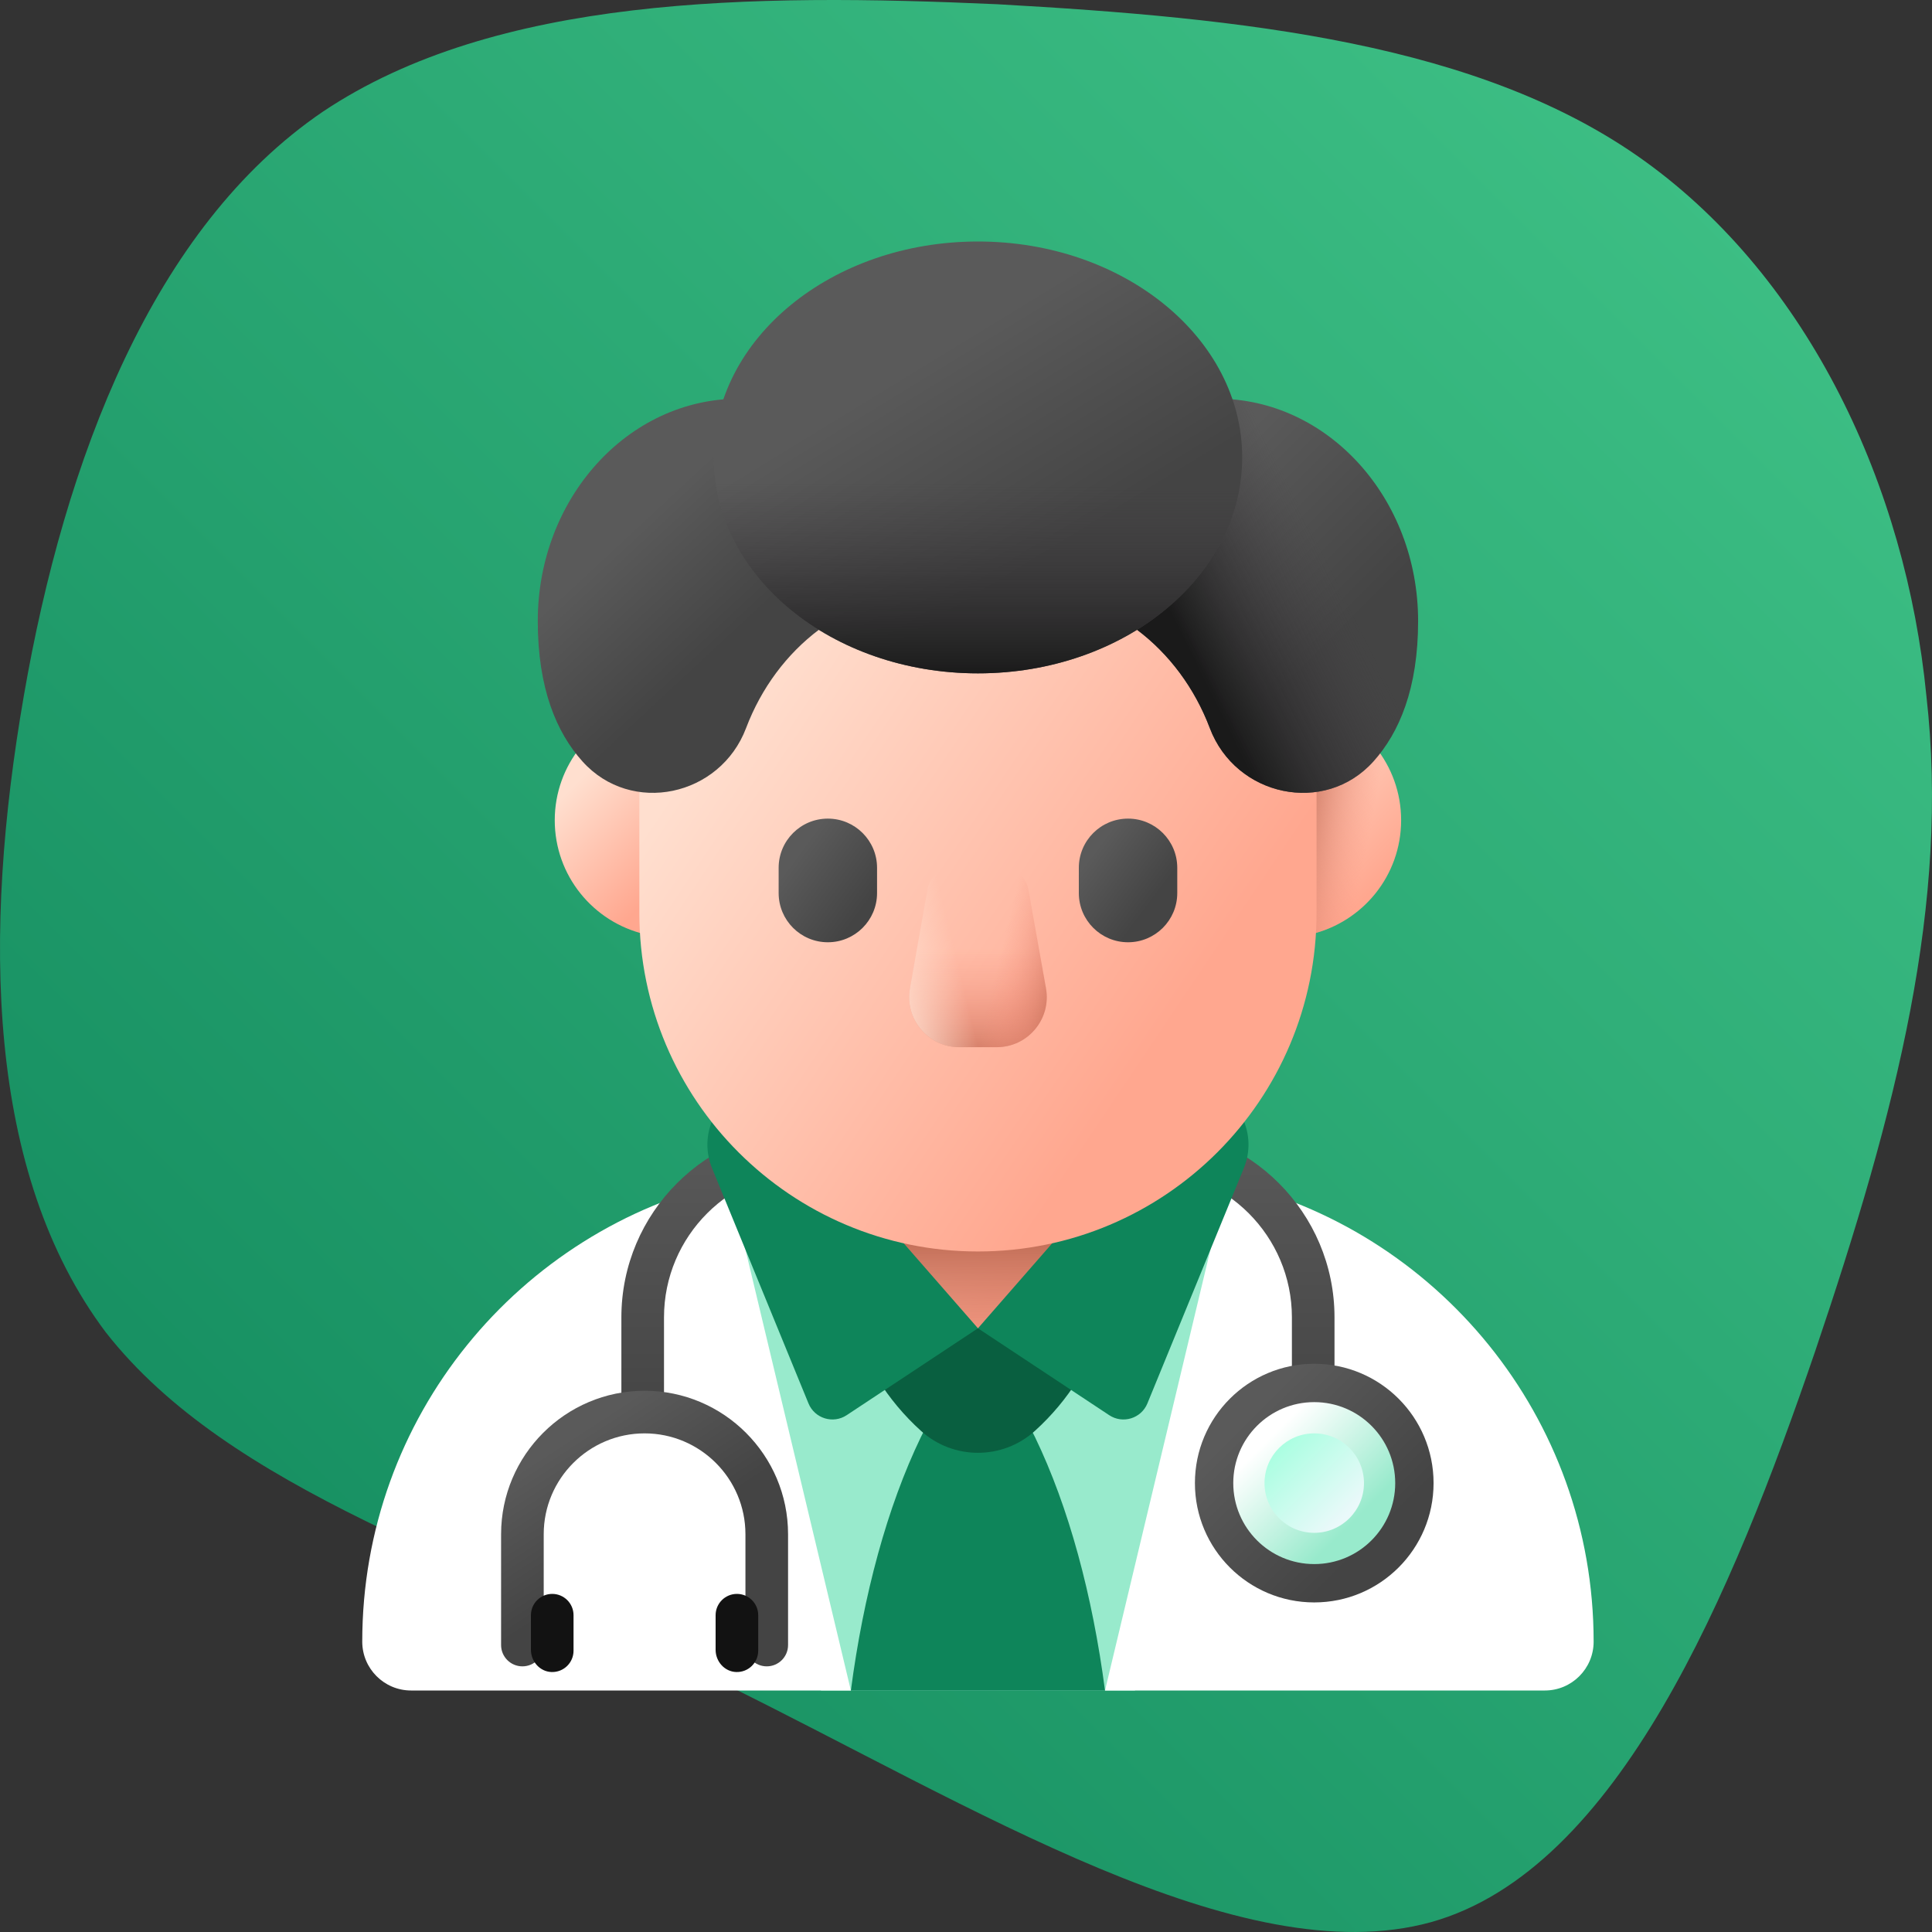 <?xml version="1.0" encoding="UTF-8"?> <svg xmlns="http://www.w3.org/2000/svg" width="80" height="80" viewBox="0 0 80 80" fill="none"><rect x="0" y="0" width="80" height="80" fill="#333333" stroke="none"/><path d="M68.115 6.679C74.913 11.585 78.918 20.143 79.768 28.816C80.739 37.374 78.554 45.932 75.155 55.973C71.757 65.9 67.022 77.425 59.253 79.593C51.363 81.761 40.316 74.801 29.877 69.666C19.437 64.645 9.483 61.678 4.385 55.174C-0.592 48.556 -0.714 38.629 0.986 28.816C2.685 19.002 6.327 9.417 13.368 4.625C20.53 -0.168 31.091 -0.282 41.288 0.175C51.484 0.745 61.317 1.772 68.115 6.679Z" fill="url(#paint0_linear_1697_1424)"></path><path d="M50.995 50C42.995 47.2 33.661 48.5 29.995 49.5L33.995 70H46.995L50.995 50Z" fill="#98EACC"></path><path d="M35.233 70C35.752 66.048 36.735 62.4 38.133 59.504C39.474 56.728 41.516 56.728 42.856 59.504C44.255 62.4 45.237 66.048 45.756 70H35.233Z" fill="#0E855A"></path><path d="M35.233 54.657C35.752 56.385 36.735 57.98 38.133 59.247C39.474 60.461 41.516 60.461 42.856 59.247C44.255 57.98 45.237 56.385 45.756 54.657H35.233Z" fill="#095F40"></path><path d="M40.495 55.002C43.619 55.002 46.152 52.469 46.152 49.345C46.152 46.221 43.619 43.688 40.495 43.688C37.37 43.688 34.837 46.221 34.837 49.345C34.837 52.469 37.37 55.002 40.495 55.002Z" fill="url(#paint1_linear_1697_1424)"></path><path d="M40.495 55.002C43.619 55.002 46.152 52.469 46.152 49.345C46.152 46.221 43.619 43.688 40.495 43.688C37.37 43.688 34.837 46.221 34.837 49.345C34.837 52.469 37.37 55.002 40.495 55.002Z" fill="url(#paint2_linear_1697_1424)"></path><path d="M15 67.977C15 69.094 15.906 70 17.023 70H35.233L30.194 48.923C21.494 50.899 15 58.68 15 67.977Z" fill="white"></path><path d="M65.989 67.977C65.989 69.094 65.084 70 63.967 70H45.756L50.796 48.923C59.495 50.899 65.989 58.68 65.989 67.977Z" fill="white"></path><path d="M54.377 59.196C53.89 59.196 53.495 58.801 53.495 58.314V54.549C53.495 51.187 50.759 48.451 47.397 48.451H33.593C30.23 48.451 27.495 51.187 27.495 54.549V58.314C27.495 58.801 27.1 59.196 26.612 59.196C26.125 59.196 25.73 58.801 25.73 58.314V54.549C25.73 50.214 29.257 46.687 33.593 46.687H47.397C51.732 46.687 55.259 50.214 55.259 54.549V58.314C55.259 58.801 54.864 59.196 54.377 59.196Z" fill="url(#paint3_linear_1697_1424)"></path><path d="M40.495 55.002L31.569 44.781L31.03 44.965C29.631 45.444 28.924 47.001 29.484 48.37L33.478 58.113C33.734 58.737 34.497 58.972 35.06 58.599L40.495 55.002Z" fill="#0E855A"></path><path d="M40.495 55.002L49.421 44.781L49.96 44.965C51.358 45.444 52.066 47.001 51.505 48.37L47.511 58.113C47.255 58.737 46.492 58.972 45.929 58.599L40.495 55.002Z" fill="#0E855A"></path><path d="M22.971 33.965C22.971 31.673 24.563 29.752 26.701 29.248C27.272 29.113 27.819 29.555 27.819 30.142V37.789C27.819 38.376 27.272 38.818 26.701 38.683C24.563 38.178 22.971 36.258 22.971 33.965Z" fill="url(#paint4_linear_1697_1424)"></path><path d="M58.018 33.965C58.018 31.673 56.426 29.752 54.288 29.248C53.717 29.113 53.17 29.555 53.17 30.142V37.789C53.17 38.376 53.717 38.818 54.288 38.683C56.426 38.178 58.018 36.258 58.018 33.965Z" fill="url(#paint5_linear_1697_1424)"></path><path d="M58.018 33.965C58.018 31.673 56.426 29.752 54.288 29.248C53.717 29.113 53.17 29.555 53.17 30.142V37.789C53.17 38.376 53.717 38.818 54.288 38.683C56.426 38.178 58.018 36.258 58.018 33.965Z" fill="url(#paint6_linear_1697_1424)"></path><path d="M40.495 51.821C32.751 51.821 26.474 45.544 26.474 37.8V30.61C26.474 22.866 32.751 16.589 40.495 16.589C48.238 16.589 54.516 22.866 54.516 30.61V37.8C54.516 45.544 48.238 51.821 40.495 51.821Z" fill="url(#paint7_linear_1697_1424)"></path><path d="M41.269 43.362H39.72C38.429 43.362 37.452 42.195 37.678 40.924L38.405 36.833C38.498 36.312 38.951 35.932 39.48 35.932H41.509C42.038 35.932 42.491 36.312 42.584 36.833L43.312 40.924C43.538 42.195 42.56 43.362 41.269 43.362Z" fill="url(#paint8_linear_1697_1424)"></path><path d="M41.269 43.362H39.72C38.429 43.362 37.452 42.195 37.678 40.924L38.405 36.833C38.498 36.312 38.951 35.932 39.48 35.932H41.509C42.038 35.932 42.491 36.312 42.584 36.833L43.312 40.924C43.538 42.195 42.56 43.362 41.269 43.362Z" fill="url(#paint9_linear_1697_1424)"></path><path d="M39.72 43.362H41.269C42.56 43.362 43.538 42.195 43.312 40.924L42.584 36.833C42.491 36.312 42.038 35.932 41.509 35.932H39.48C38.951 35.932 38.498 36.312 38.405 36.833L37.678 40.924C37.452 42.195 38.429 43.362 39.72 43.362Z" fill="url(#paint10_linear_1697_1424)"></path><path d="M34.279 39.017C33.154 39.017 32.242 38.105 32.242 36.979V35.934C32.242 34.809 33.154 33.897 34.279 33.897C35.404 33.897 36.317 34.809 36.317 35.934V36.979C36.317 38.105 35.404 39.017 34.279 39.017Z" fill="url(#paint11_linear_1697_1424)"></path><path d="M46.71 39.017C45.584 39.017 44.672 38.105 44.672 36.979V35.934C44.672 34.809 45.584 33.897 46.71 33.897C47.835 33.897 48.748 34.809 48.748 35.934V36.979C48.748 38.105 47.835 39.017 46.71 39.017Z" fill="url(#paint12_linear_1697_1424)"></path><path d="M58.721 25.718C58.721 28.511 57.941 30.338 56.87 31.53C54.848 33.778 51.168 32.979 50.097 30.151C48.839 26.826 45.865 24.489 42.398 24.489C42.303 24.489 42.207 24.491 42.112 24.495C42.653 19.987 46.149 16.508 50.38 16.508C54.987 16.508 58.721 20.631 58.721 25.718Z" fill="url(#paint13_linear_1697_1424)"></path><path d="M58.721 25.718C58.721 28.511 57.941 30.338 56.87 31.53C54.848 33.778 51.168 32.979 50.097 30.151C48.839 26.826 45.865 24.489 42.398 24.489C42.303 24.489 42.207 24.491 42.112 24.495C42.653 19.987 46.149 16.508 50.38 16.508C54.987 16.508 58.721 20.631 58.721 25.718Z" fill="url(#paint14_linear_1697_1424)"></path><path d="M22.268 25.718C22.268 28.511 23.048 30.338 24.12 31.53C26.141 33.778 29.821 32.979 30.892 30.151C32.151 26.826 35.124 24.489 38.591 24.489C38.686 24.489 38.782 24.491 38.877 24.495C38.336 19.987 34.84 16.508 30.609 16.508C26.002 16.508 22.268 20.631 22.268 25.718Z" fill="url(#paint15_linear_1697_1424)"></path><path d="M40.495 27.882C46.537 27.882 51.436 23.879 51.436 18.941C51.436 14.003 46.537 10 40.495 10C34.452 10 29.553 14.003 29.553 18.941C29.553 23.879 34.452 27.882 40.495 27.882Z" fill="url(#paint16_linear_1697_1424)"></path><path d="M40.495 27.882C46.537 27.882 51.436 23.879 51.436 18.941C51.436 14.003 46.537 10 40.495 10C34.452 10 29.553 14.003 29.553 18.941C29.553 23.879 34.452 27.882 40.495 27.882Z" fill="url(#paint17_linear_1697_1424)"></path><path d="M54.42 66.353C57.149 66.353 59.361 64.141 59.361 61.412C59.361 58.683 57.149 56.471 54.42 56.471C51.691 56.471 49.479 58.683 49.479 61.412C49.479 64.141 51.691 66.353 54.42 66.353Z" fill="url(#paint18_linear_1697_1424)"></path><path d="M54.42 64.765C56.272 64.765 57.773 63.264 57.773 61.412C57.773 59.56 56.272 58.059 54.42 58.059C52.568 58.059 51.067 59.56 51.067 61.412C51.067 63.264 52.568 64.765 54.42 64.765Z" fill="url(#paint19_linear_1697_1424)"></path><path d="M54.42 63.471C55.557 63.471 56.479 62.549 56.479 61.412C56.479 60.275 55.557 59.353 54.42 59.353C53.283 59.353 52.361 60.275 52.361 61.412C52.361 62.549 53.283 63.471 54.42 63.471Z" fill="url(#paint20_linear_1697_1424)"></path><path d="M31.749 69C31.262 69 30.867 68.605 30.867 68.118V63.529C30.867 61.227 28.994 59.353 26.691 59.353C24.388 59.353 22.514 61.227 22.514 63.529V68.118C22.514 68.605 22.119 69 21.632 69C21.145 69 20.749 68.605 20.749 68.118V63.529C20.749 60.254 23.415 57.588 26.691 57.588C29.967 57.588 32.632 60.254 32.632 63.529V68.118C32.632 68.605 32.237 69 31.749 69Z" fill="url(#paint21_linear_1697_1424)"></path><path d="M21.985 66.882V68.316C21.985 68.799 22.357 69.221 22.84 69.235C23.34 69.25 23.749 68.849 23.749 68.353V66.882C23.749 66.395 23.354 66 22.867 66C22.38 66 21.985 66.395 21.985 66.882Z" fill="#121212"></path><path d="M29.632 66.882V68.316C29.632 68.799 30.004 69.221 30.487 69.235C30.987 69.25 31.396 68.849 31.396 68.353V66.882C31.396 66.395 31.002 66 30.514 66C30.027 66 29.632 66.395 29.632 66.882Z" fill="#121212"></path><defs><linearGradient id="paint0_linear_1697_1424" x1="0" y1="80" x2="80" y2="0" gradientUnits="userSpaceOnUse"><stop stop-color="#0E855A"></stop><stop offset="1" stop-color="#42C589"></stop></linearGradient><linearGradient id="paint1_linear_1697_1424" x1="36.873" y1="45.723" x2="42.969" y2="51.819" gradientUnits="userSpaceOnUse"><stop stop-color="#FFDFCF"></stop><stop offset="1" stop-color="#FFA78F"></stop></linearGradient><linearGradient id="paint2_linear_1697_1424" x1="40.495" y1="58.849" x2="40.495" y2="51.541" gradientUnits="userSpaceOnUse"><stop stop-color="#F89580" stop-opacity="0"></stop><stop offset="0.997" stop-color="#C5715A"></stop></linearGradient><linearGradient id="paint3_linear_1697_1424" x1="40.495" y1="46.687" x2="40.495" y2="59.196" gradientUnits="userSpaceOnUse"><stop stop-color="#5A5A5A"></stop><stop offset="1" stop-color="#444444"></stop></linearGradient><linearGradient id="paint4_linear_1697_1424" x1="24.398" y1="31.87" x2="28.296" y2="35.768" gradientUnits="userSpaceOnUse"><stop stop-color="#FFDFCF"></stop><stop offset="1" stop-color="#FFA78F"></stop></linearGradient><linearGradient id="paint5_linear_1697_1424" x1="51.66" y1="31.129" x2="57.115" y2="36.585" gradientUnits="userSpaceOnUse"><stop stop-color="#FFDFCF"></stop><stop offset="1" stop-color="#FFA78F"></stop></linearGradient><linearGradient id="paint6_linear_1697_1424" x1="56.739" y1="34.467" x2="53.622" y2="33.879" gradientUnits="userSpaceOnUse"><stop stop-color="#F89580" stop-opacity="0"></stop><stop offset="0.997" stop-color="#C5715A"></stop></linearGradient><linearGradient id="paint7_linear_1697_1424" x1="31.082" y1="27.877" x2="49.785" y2="40.451" gradientUnits="userSpaceOnUse"><stop stop-color="#FFDFCF"></stop><stop offset="1" stop-color="#FFA78F"></stop></linearGradient><linearGradient id="paint8_linear_1697_1424" x1="40.495" y1="39.255" x2="40.495" y2="44.128" gradientUnits="userSpaceOnUse"><stop stop-color="#F89580" stop-opacity="0"></stop><stop offset="0.262" stop-color="#F1907B" stop-opacity="0.262"></stop><stop offset="0.636" stop-color="#DE826C" stop-opacity="0.638"></stop><stop offset="0.997" stop-color="#C5715A"></stop></linearGradient><linearGradient id="paint9_linear_1697_1424" x1="41.335" y1="39.837" x2="44.211" y2="40.537" gradientUnits="userSpaceOnUse"><stop stop-color="#F89580" stop-opacity="0"></stop><stop offset="0.262" stop-color="#F1907B" stop-opacity="0.262"></stop><stop offset="0.636" stop-color="#DE826C" stop-opacity="0.638"></stop><stop offset="0.997" stop-color="#C5715A"></stop></linearGradient><linearGradient id="paint10_linear_1697_1424" x1="39.654" y1="39.837" x2="36.779" y2="40.537" gradientUnits="userSpaceOnUse"><stop stop-color="#FFDDCD" stop-opacity="0"></stop><stop offset="0.997" stop-color="#FFDDCD"></stop></linearGradient><linearGradient id="paint11_linear_1697_1424" x1="32.95" y1="35.478" x2="35.779" y2="37.561" gradientUnits="userSpaceOnUse"><stop stop-color="#5A5A5A"></stop><stop offset="1" stop-color="#444444"></stop></linearGradient><linearGradient id="paint12_linear_1697_1424" x1="45.243" y1="35.356" x2="47.758" y2="37.243" gradientUnits="userSpaceOnUse"><stop stop-color="#5A5A5A"></stop><stop offset="1" stop-color="#444444"></stop></linearGradient><linearGradient id="paint13_linear_1697_1424" x1="48.375" y1="21.023" x2="54.572" y2="27.22" gradientUnits="userSpaceOnUse"><stop stop-color="#5A5A5A"></stop><stop offset="1" stop-color="#444444"></stop></linearGradient><linearGradient id="paint14_linear_1697_1424" x1="54.891" y1="23.107" x2="48.832" y2="26.107" gradientUnits="userSpaceOnUse"><stop stop-color="#433F43" stop-opacity="0"></stop><stop offset="1" stop-color="#1A1A1A"></stop></linearGradient><linearGradient id="paint15_linear_1697_1424" x1="26.652" y1="21.43" x2="30.809" y2="25.901" gradientUnits="userSpaceOnUse"><stop stop-color="#5A5A5A"></stop><stop offset="1" stop-color="#444444"></stop></linearGradient><linearGradient id="paint16_linear_1697_1424" x1="38.093" y1="15.014" x2="43.093" y2="23.191" gradientUnits="userSpaceOnUse"><stop stop-color="#5A5A5A"></stop><stop offset="1" stop-color="#444444"></stop></linearGradient><linearGradient id="paint17_linear_1697_1424" x1="40.495" y1="19.882" x2="40.495" y2="27.955" gradientUnits="userSpaceOnUse"><stop stop-color="#433F43" stop-opacity="0"></stop><stop offset="1" stop-color="#1A1A1A"></stop></linearGradient><linearGradient id="paint18_linear_1697_1424" x1="51.675" y1="58.667" x2="56.788" y2="63.78" gradientUnits="userSpaceOnUse"><stop stop-color="#5A5A5A"></stop><stop offset="1" stop-color="#444444"></stop></linearGradient><linearGradient id="paint19_linear_1697_1424" x1="52.557" y1="59.549" x2="56.027" y2="63.019" gradientUnits="userSpaceOnUse"><stop stop-color="white"></stop><stop offset="1" stop-color="#98EACC"></stop></linearGradient><linearGradient id="paint20_linear_1697_1424" x1="55.744" y1="62.735" x2="52.505" y2="59.497" gradientUnits="userSpaceOnUse"><stop stop-color="#EAF9FA"></stop><stop offset="1" stop-color="#A0FFDD"></stop></linearGradient><linearGradient id="paint21_linear_1697_1424" x1="23.239" y1="59.766" x2="26.298" y2="64.472" gradientUnits="userSpaceOnUse"><stop stop-color="#5A5A5A"></stop><stop offset="1" stop-color="#444444"></stop></linearGradient></defs></svg> 